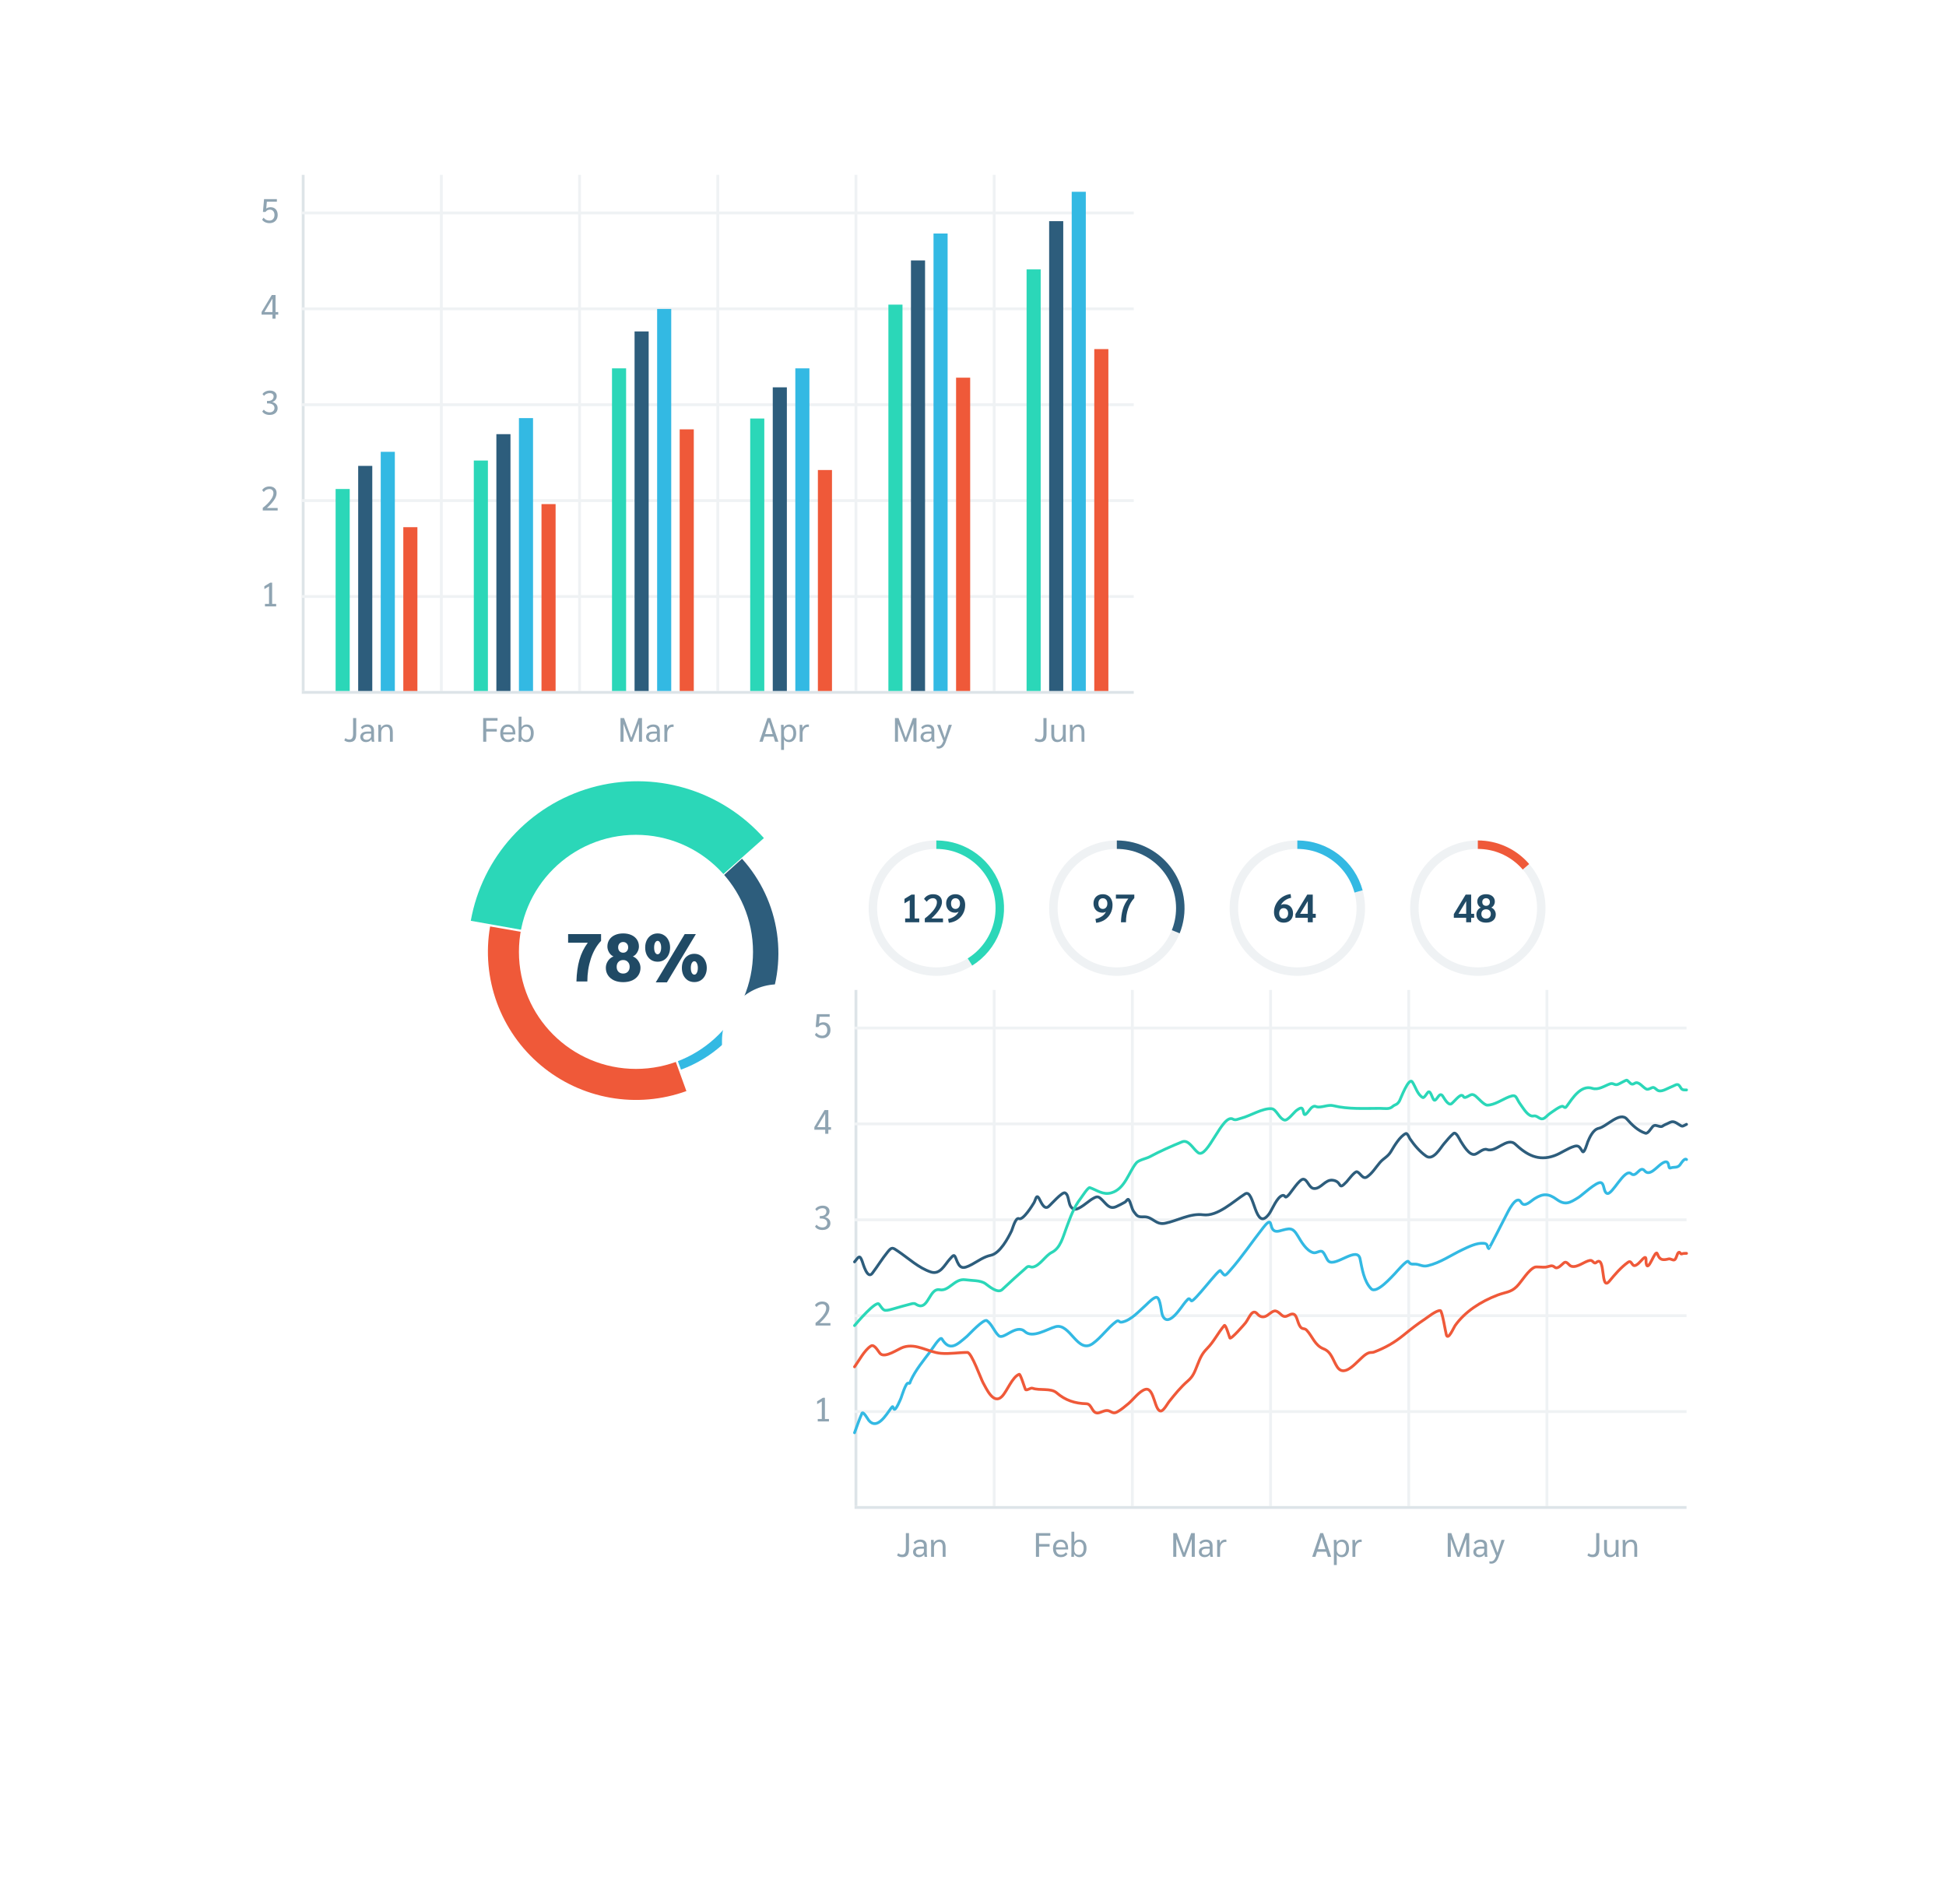 <svg width="690" height="675" viewBox="0 0 690 675" fill="none" xmlns="http://www.w3.org/2000/svg">
<g filter="url(#filter0_d)">
<rect x="60" y="30" width="374" height="266" rx="20" fill="white"/>
</g>
<line x1="107.5" y1="62" x2="107.5" y2="245" stroke="#DDE4E8"/>
<line x1="156.5" y1="62" x2="156.5" y2="245" stroke="#EFF2F4"/>
<line x1="205.5" y1="62" x2="205.5" y2="245" stroke="#EFF2F4"/>
<line x1="254.5" y1="62" x2="254.5" y2="245" stroke="#EFF2F4"/>
<line x1="303.5" y1="62" x2="303.5" y2="245" stroke="#EFF2F4"/>
<line x1="352.5" y1="62" x2="352.5" y2="245" stroke="#EFF2F4"/>
<path d="M95.546 79.12C94.986 79.12 94.47 79.008 93.998 78.784C93.534 78.56 93.182 78.26 92.942 77.884L93.47 77.176C93.702 77.504 93.994 77.76 94.346 77.944C94.706 78.12 95.094 78.208 95.51 78.208C96.07 78.208 96.51 78.032 96.83 77.68C97.158 77.32 97.322 76.836 97.322 76.228C97.322 75.644 97.174 75.184 96.878 74.848C96.582 74.504 96.182 74.332 95.678 74.332C95.366 74.332 95.07 74.408 94.79 74.56C94.518 74.704 94.306 74.9 94.154 75.148H93.23L93.626 70.6H98.174V71.512H94.622L94.406 73.96C94.566 73.808 94.786 73.688 95.066 73.6C95.354 73.512 95.65 73.468 95.954 73.468C96.714 73.468 97.322 73.716 97.778 74.212C98.234 74.708 98.462 75.372 98.462 76.204C98.462 76.788 98.342 77.3 98.102 77.74C97.862 78.18 97.522 78.52 97.082 78.76C96.642 79 96.13 79.12 95.546 79.12ZM96.602 111.56H92.75V110.624L96.362 104.6H97.706V110.648H98.654V111.56H97.706V113H96.602V111.56ZM96.602 110.648V105.884L93.758 110.648H96.602ZM95.618 147.12C95.026 147.12 94.494 147.012 94.022 146.796C93.558 146.572 93.214 146.268 92.99 145.884L93.542 145.236C93.75 145.532 94.038 145.768 94.406 145.944C94.782 146.12 95.174 146.208 95.582 146.208C96.11 146.208 96.53 146.064 96.842 145.776C97.162 145.488 97.322 145.116 97.322 144.66C97.322 144.156 97.122 143.76 96.722 143.472C96.33 143.184 95.79 143.04 95.102 143.04H94.67V142.164H95.09C95.674 142.164 96.142 142.02 96.494 141.732C96.846 141.436 97.022 141.056 97.022 140.592C97.022 140.208 96.898 139.912 96.65 139.704C96.402 139.496 96.054 139.392 95.606 139.392C95.198 139.392 94.818 139.48 94.466 139.656C94.114 139.824 93.83 140.06 93.614 140.364L93.074 139.716C93.33 139.332 93.69 139.032 94.154 138.816C94.626 138.592 95.142 138.48 95.702 138.48C96.43 138.48 97.014 138.664 97.454 139.032C97.902 139.392 98.126 139.872 98.126 140.472C98.126 140.944 97.982 141.368 97.694 141.744C97.414 142.112 97.022 142.384 96.518 142.56C97.134 142.696 97.606 142.952 97.934 143.328C98.27 143.696 98.438 144.156 98.438 144.708C98.438 145.18 98.322 145.6 98.09 145.968C97.858 146.328 97.526 146.612 97.094 146.82C96.67 147.02 96.178 147.12 95.618 147.12ZM93.17 180.052C93.746 179.636 94.318 179.14 94.886 178.564C95.462 177.98 95.95 177.36 96.35 176.704C96.75 176.048 96.95 175.428 96.95 174.844C96.95 174.396 96.822 174.044 96.566 173.788C96.31 173.524 95.962 173.392 95.522 173.392C95.122 173.392 94.742 173.488 94.382 173.68C94.03 173.872 93.75 174.128 93.542 174.448L92.954 173.788C93.202 173.38 93.554 173.06 94.01 172.828C94.474 172.596 94.982 172.48 95.534 172.48C96.318 172.48 96.938 172.692 97.394 173.116C97.85 173.532 98.078 174.096 98.078 174.808C98.078 175.656 97.742 176.54 97.07 177.46C96.406 178.38 95.59 179.268 94.622 180.124H98.45V181H93.17V180.052ZM93.95 214.124H95.39V207.896L93.734 208.868V207.86L95.786 206.6H96.494V214.124H97.922V215H93.95V214.124Z" fill="#8FA4B2"/>
<path d="M123.89 263.12C123.546 263.12 123.206 263.064 122.87 262.952C122.542 262.832 122.274 262.68 122.066 262.496L122.486 261.704C122.646 261.856 122.85 261.98 123.098 262.076C123.354 262.164 123.606 262.208 123.854 262.208C124.326 262.208 124.666 262.048 124.874 261.728C125.09 261.4 125.198 260.868 125.198 260.132V254.6H126.302V260.324C126.302 261.292 126.11 262 125.726 262.448C125.342 262.896 124.73 263.12 123.89 263.12ZM129.764 263.12C129.172 263.12 128.688 262.948 128.312 262.604C127.936 262.26 127.748 261.816 127.748 261.272C127.748 260.672 127.972 260.208 128.42 259.88C128.876 259.552 129.52 259.388 130.352 259.388H131.588V259.076C131.588 258.628 131.468 258.288 131.228 258.056C130.996 257.816 130.656 257.696 130.208 257.696C129.848 257.696 129.516 257.772 129.212 257.924C128.916 258.068 128.668 258.28 128.468 258.56L127.952 257.936C128.224 257.592 128.556 257.332 128.948 257.156C129.34 256.972 129.776 256.88 130.256 256.88C131.008 256.88 131.588 257.064 131.996 257.432C132.404 257.8 132.608 258.328 132.608 259.016V261.836C132.608 262.148 132.656 262.536 132.752 263H131.864C131.792 262.816 131.74 262.536 131.708 262.16H131.684C131.46 262.472 131.184 262.712 130.856 262.88C130.528 263.04 130.164 263.12 129.764 263.12ZM129.92 262.316C130.224 262.316 130.504 262.26 130.76 262.148C131.016 262.028 131.216 261.868 131.36 261.668C131.512 261.468 131.588 261.248 131.588 261.008V260.12H130.316C129.812 260.12 129.424 260.22 129.152 260.42C128.88 260.62 128.744 260.904 128.744 261.272C128.744 261.592 128.848 261.848 129.056 262.04C129.272 262.224 129.56 262.316 129.92 262.316ZM134.152 258.512C134.152 257.752 134.136 257.248 134.104 257H135.052C135.084 257.264 135.1 257.62 135.1 258.068H135.136C135.312 257.7 135.58 257.412 135.94 257.204C136.308 256.988 136.716 256.88 137.164 256.88C137.868 256.88 138.396 257.108 138.748 257.564C139.1 258.02 139.276 258.7 139.276 259.604V263H138.256V259.592C138.256 258.952 138.148 258.476 137.932 258.164C137.716 257.852 137.388 257.696 136.948 257.696C136.612 257.696 136.308 257.784 136.036 257.96C135.764 258.128 135.552 258.368 135.4 258.68C135.248 258.984 135.172 259.328 135.172 259.712V263H134.152V258.512Z" fill="#8FA4B2"/>
<path d="M171.316 254.6H176.416V255.512H172.42V258.464H176.152V259.376H172.42V263H171.316V254.6ZM182.725 260.396H178.405C178.461 261.004 178.641 261.468 178.945 261.788C179.249 262.1 179.669 262.256 180.205 262.256C180.925 262.256 181.497 261.972 181.921 261.404L182.497 261.956C182.265 262.324 181.941 262.612 181.525 262.82C181.117 263.02 180.665 263.12 180.169 263.12C179.281 263.12 178.593 262.848 178.105 262.304C177.617 261.76 177.373 260.996 177.373 260.012C177.373 259.036 177.617 258.272 178.105 257.72C178.601 257.16 179.281 256.88 180.145 256.88C180.953 256.88 181.585 257.156 182.041 257.708C182.497 258.252 182.725 259.016 182.725 260V260.396ZM181.789 259.556C181.789 258.98 181.637 258.528 181.333 258.2C181.037 257.872 180.625 257.708 180.097 257.708C179.601 257.708 179.205 257.876 178.909 258.212C178.621 258.548 178.453 259.024 178.405 259.64H181.789V259.556ZM186.728 263.12C186.352 263.12 185.988 263.024 185.636 262.832C185.284 262.632 185.02 262.372 184.844 262.052H184.82C184.828 262.308 184.82 262.624 184.796 263H183.86C183.884 262.736 183.896 262.232 183.896 261.488V254.096H184.916V257.804H184.94C185.34 257.188 185.944 256.88 186.752 256.88C187.52 256.88 188.128 257.152 188.576 257.696C189.024 258.232 189.248 258.964 189.248 259.892C189.248 260.892 189.02 261.68 188.564 262.256C188.116 262.832 187.504 263.12 186.728 263.12ZM186.584 262.304C187.096 262.304 187.496 262.092 187.784 261.668C188.08 261.244 188.228 260.66 188.228 259.916C188.228 259.204 188.08 258.652 187.784 258.26C187.496 257.86 187.096 257.66 186.584 257.66C186.088 257.66 185.684 257.832 185.372 258.176C185.068 258.512 184.916 258.956 184.916 259.508V260.6C184.916 261.12 185.064 261.536 185.36 261.848C185.664 262.152 186.072 262.304 186.584 262.304Z" fill="#8FA4B2"/>
<path d="M227.637 254.6V263H226.557V256.64L224.205 263H223.437L221.085 256.64V263H220.005V254.6H221.277L223.821 261.608L226.365 254.6H227.637ZM231.103 263.12C230.511 263.12 230.027 262.948 229.651 262.604C229.275 262.26 229.087 261.816 229.087 261.272C229.087 260.672 229.311 260.208 229.759 259.88C230.215 259.552 230.859 259.388 231.691 259.388H232.927V259.076C232.927 258.628 232.807 258.288 232.567 258.056C232.335 257.816 231.995 257.696 231.547 257.696C231.187 257.696 230.855 257.772 230.551 257.924C230.255 258.068 230.007 258.28 229.807 258.56L229.291 257.936C229.563 257.592 229.895 257.332 230.287 257.156C230.679 256.972 231.115 256.88 231.595 256.88C232.347 256.88 232.927 257.064 233.335 257.432C233.743 257.8 233.947 258.328 233.947 259.016V261.836C233.947 262.148 233.995 262.536 234.091 263H233.203C233.131 262.816 233.079 262.536 233.047 262.16H233.023C232.799 262.472 232.523 262.712 232.195 262.88C231.867 263.04 231.503 263.12 231.103 263.12ZM231.259 262.316C231.563 262.316 231.843 262.26 232.099 262.148C232.355 262.028 232.555 261.868 232.699 261.668C232.851 261.468 232.927 261.248 232.927 261.008V260.12H231.655C231.151 260.12 230.763 260.22 230.491 260.42C230.219 260.62 230.083 260.904 230.083 261.272C230.083 261.592 230.187 261.848 230.395 262.04C230.611 262.224 230.899 262.316 231.259 262.316ZM235.575 258.464C235.575 257.784 235.563 257.296 235.539 257H236.487C236.519 257.32 236.535 257.672 236.535 258.056V258.176H236.571C236.723 257.76 236.967 257.44 237.303 257.216C237.639 256.992 238.035 256.88 238.491 256.88C238.619 256.88 238.735 256.892 238.839 256.916V257.756C238.735 257.732 238.595 257.72 238.419 257.72C238.083 257.72 237.775 257.824 237.495 258.032C237.215 258.232 236.995 258.508 236.835 258.86C236.675 259.212 236.595 259.596 236.595 260.012V263H235.575V258.464Z" fill="#8FA4B2"/>
<path d="M274.267 261.188H271.003L270.439 263H269.263L272.119 254.6H273.151L276.007 263H274.831L274.267 261.188ZM273.979 260.288L272.635 255.98L271.291 260.288H273.979ZM276.963 258.512C276.963 258 276.947 257.496 276.915 257H277.851C277.875 257.296 277.887 257.612 277.887 257.948H277.911C278.079 257.628 278.339 257.372 278.691 257.18C279.043 256.98 279.423 256.88 279.831 256.88C280.607 256.88 281.215 257.156 281.655 257.708C282.095 258.26 282.315 259.024 282.315 260C282.315 260.632 282.211 261.184 282.003 261.656C281.795 262.12 281.499 262.48 281.115 262.736C280.739 262.992 280.299 263.12 279.795 263.12C279.379 263.12 279.015 263.04 278.703 262.88C278.391 262.72 278.163 262.496 278.019 262.208H277.983V265.904H276.963V258.512ZM279.639 262.34C280.151 262.34 280.555 262.128 280.851 261.704C281.147 261.272 281.295 260.692 281.295 259.964C281.295 259.236 281.151 258.676 280.863 258.284C280.575 257.892 280.171 257.696 279.651 257.696C279.163 257.696 278.763 257.856 278.451 258.176C278.139 258.496 277.983 258.904 277.983 259.4V260.492C277.983 261.044 278.135 261.492 278.439 261.836C278.743 262.172 279.143 262.34 279.639 262.34ZM283.55 258.464C283.55 257.784 283.538 257.296 283.514 257H284.462C284.494 257.32 284.51 257.672 284.51 258.056V258.176H284.546C284.698 257.76 284.942 257.44 285.278 257.216C285.614 256.992 286.01 256.88 286.466 256.88C286.594 256.88 286.71 256.892 286.814 256.916V257.756C286.71 257.732 286.57 257.72 286.394 257.72C286.058 257.72 285.75 257.824 285.47 258.032C285.19 258.232 284.97 258.508 284.81 258.86C284.65 259.212 284.57 259.596 284.57 260.012V263H283.55V258.464Z" fill="#8FA4B2"/>
<path d="M324.963 254.6V263H323.883V256.64L321.531 263H320.763L318.411 256.64V263H317.331V254.6H318.603L321.147 261.608L323.691 254.6H324.963ZM328.43 263.12C327.838 263.12 327.354 262.948 326.978 262.604C326.602 262.26 326.414 261.816 326.414 261.272C326.414 260.672 326.638 260.208 327.086 259.88C327.542 259.552 328.186 259.388 329.018 259.388H330.254V259.076C330.254 258.628 330.134 258.288 329.894 258.056C329.662 257.816 329.322 257.696 328.874 257.696C328.514 257.696 328.182 257.772 327.878 257.924C327.582 258.068 327.334 258.28 327.134 258.56L326.618 257.936C326.89 257.592 327.222 257.332 327.614 257.156C328.006 256.972 328.442 256.88 328.922 256.88C329.674 256.88 330.254 257.064 330.662 257.432C331.07 257.8 331.274 258.328 331.274 259.016V261.836C331.274 262.148 331.322 262.536 331.418 263H330.53C330.458 262.816 330.406 262.536 330.374 262.16H330.35C330.126 262.472 329.85 262.712 329.522 262.88C329.194 263.04 328.83 263.12 328.43 263.12ZM328.586 262.316C328.89 262.316 329.17 262.26 329.426 262.148C329.682 262.028 329.882 261.868 330.026 261.668C330.178 261.468 330.254 261.248 330.254 261.008V260.12H328.982C328.478 260.12 328.09 260.22 327.818 260.42C327.546 260.62 327.41 260.904 327.41 261.272C327.41 261.592 327.514 261.848 327.722 262.04C327.938 262.224 328.226 262.316 328.586 262.316ZM337.51 257L335.338 263.108C334.786 264.652 333.934 265.424 332.782 265.424C332.574 265.424 332.35 265.396 332.11 265.34V264.56C332.254 264.608 332.43 264.632 332.638 264.632C333.046 264.632 333.394 264.484 333.682 264.188C333.97 263.892 334.246 263.392 334.51 262.688L332.278 257H333.37L334.978 261.596L336.406 257H337.51Z" fill="#8FA4B2"/>
<path d="M368.662 263.12C368.318 263.12 367.978 263.064 367.642 262.952C367.314 262.832 367.046 262.68 366.838 262.496L367.258 261.704C367.418 261.856 367.622 261.98 367.87 262.076C368.126 262.164 368.378 262.208 368.626 262.208C369.098 262.208 369.438 262.048 369.646 261.728C369.862 261.4 369.97 260.868 369.97 260.132V254.6H371.074V260.324C371.074 261.292 370.882 262 370.498 262.448C370.114 262.896 369.502 263.12 368.662 263.12ZM374.871 263.12C374.183 263.12 373.659 262.896 373.299 262.448C372.947 262 372.771 261.34 372.771 260.468V257H373.791V260.48C373.791 261.696 374.223 262.304 375.087 262.304C375.423 262.304 375.727 262.22 375.999 262.052C376.271 261.876 376.483 261.636 376.635 261.332C376.787 261.02 376.863 260.672 376.863 260.288V257H377.883V261.728C377.883 262.128 377.919 262.552 377.991 263H377.055C376.983 262.648 376.943 262.292 376.935 261.932H376.899C376.723 262.3 376.451 262.592 376.083 262.808C375.723 263.016 375.319 263.12 374.871 263.12ZM379.38 258.512C379.38 257.752 379.364 257.248 379.332 257H380.28C380.312 257.264 380.328 257.62 380.328 258.068H380.364C380.54 257.7 380.808 257.412 381.168 257.204C381.536 256.988 381.944 256.88 382.392 256.88C383.096 256.88 383.624 257.108 383.976 257.564C384.328 258.02 384.504 258.7 384.504 259.604V263H383.484V259.592C383.484 258.952 383.376 258.476 383.16 258.164C382.944 257.852 382.616 257.696 382.176 257.696C381.84 257.696 381.536 257.784 381.264 257.96C380.992 258.128 380.78 258.368 380.628 258.68C380.476 258.984 380.4 259.328 380.4 259.712V263H379.38V258.512Z" fill="#8FA4B2"/>
<line x1="107" y1="245.5" x2="402" y2="245.5" stroke="#DDE4E8"/>
<line x1="107" y1="211.5" x2="402" y2="211.5" stroke="#EFF2F4"/>
<line x1="107" y1="177.5" x2="402" y2="177.5" stroke="#EFF2F4"/>
<line x1="107" y1="143.5" x2="402" y2="143.5" stroke="#EFF2F4"/>
<line x1="107" y1="109.5" x2="402" y2="109.5" stroke="#EFF2F4"/>
<line x1="107" y1="75.5" x2="402" y2="75.5" stroke="#EFF2F4"/>
<rect x="119" y="173.383" width="5" height="71.617" fill="#2BD7B8"/>
<rect x="127" y="165.188" width="5" height="79.812" fill="#2D5D7C"/>
<rect x="135" y="160.199" width="5" height="84.801" fill="#33B9E3"/>
<rect x="143" y="186.922" width="5" height="58.078" fill="#EF5939"/>
<rect x="168" y="163.289" width="5" height="81.711" fill="#2BD7B8"/>
<rect x="176" y="153.939" width="5" height="91.061" fill="#2D5D7C"/>
<rect x="184" y="148.248" width="5" height="96.752" fill="#33B9E3"/>
<rect x="192" y="178.737" width="5" height="66.263" fill="#EF5939"/>
<rect x="217" y="130.604" width="5" height="114.396" fill="#2BD7B8"/>
<rect x="225" y="117.515" width="5" height="127.486" fill="#2D5D7C"/>
<rect x="233" y="109.547" width="5" height="135.453" fill="#33B9E3"/>
<rect x="241" y="152.231" width="5" height="92.769" fill="#EF5939"/>
<rect x="266" y="148.389" width="5" height="96.611" fill="#2BD7B8"/>
<rect x="274" y="137.334" width="5" height="107.666" fill="#2D5D7C"/>
<rect x="282" y="130.604" width="5" height="114.396" fill="#33B9E3"/>
<rect x="290" y="166.654" width="5" height="78.347" fill="#EF5939"/>
<rect x="315" y="108.014" width="5" height="136.986" fill="#2BD7B8"/>
<rect x="323" y="92.339" width="5" height="152.661" fill="#2D5D7C"/>
<rect x="331" y="82.797" width="5" height="162.203" fill="#33B9E3"/>
<rect x="339" y="133.912" width="5" height="111.088" fill="#EF5939"/>
<rect x="364" y="95.517" width="5" height="149.483" fill="#2BD7B8"/>
<rect x="372" y="78.412" width="5" height="166.588" fill="#2D5D7C"/>
<rect x="380" y="68" width="5" height="177" fill="#33B9E3"/>
<rect x="388" y="123.777" width="5" height="121.223" fill="#EF5939"/>
<g filter="url(#filter1_d)">
<rect x="135" y="245" width="445" height="177" rx="20" fill="white"/>
</g>
<path d="M166.929 326.481C168.905 315.386 173.965 305.072 181.531 296.72C189.096 288.368 198.86 282.315 209.706 279.255C220.552 276.195 232.04 276.25 242.855 279.416C253.67 282.582 263.376 288.729 270.859 297.155L226 337L166.929 326.481Z" fill="#2BD7B8"/>
<path d="M263.099 304.478C269.755 311.845 274.067 321.026 275.486 330.852C276.906 340.678 275.368 350.704 271.068 359.653L226 338L263.099 304.478Z" fill="#2D5D7C"/>
<path d="M266.814 355.954C264.325 361.313 260.804 366.13 256.454 370.13C252.103 374.129 247.007 377.232 241.457 379.262L226 337L266.814 355.954Z" fill="#33B9E3"/>
<path d="M243.376 386.863C234.726 389.995 225.405 390.8 216.347 389.196C207.289 387.592 198.811 383.636 191.762 377.725C184.714 371.813 179.343 364.153 176.187 355.512C173.03 346.871 172.2 337.553 173.779 328.49L225.5 337.5L243.376 386.863Z" fill="#EF5939"/>
<circle cx="225.5" cy="337.5" r="41.5" fill="white"/>
<path d="M204.39 348C204.47 345.088 204.822 342.528 205.446 340.32C206.07 338.112 207.062 336.088 208.422 334.248H201.438V331.2H213.126V333.6C211.558 335.248 210.35 337.352 209.502 339.912C208.67 342.456 208.254 345.152 208.254 348H204.39ZM220.957 348.24C219.741 348.24 218.669 348.032 217.741 347.616C216.813 347.184 216.093 346.584 215.581 345.816C215.069 345.048 214.813 344.16 214.813 343.152C214.813 342.288 215.061 341.48 215.557 340.728C216.069 339.96 216.725 339.424 217.525 339.12C216.901 338.864 216.381 338.392 215.965 337.704C215.565 337.016 215.365 336.312 215.365 335.592C215.365 334.68 215.597 333.872 216.061 333.168C216.525 332.464 217.181 331.92 218.029 331.536C218.877 331.152 219.853 330.96 220.957 330.96C222.061 330.96 223.037 331.152 223.885 331.536C224.733 331.92 225.389 332.464 225.853 333.168C226.317 333.872 226.549 334.68 226.549 335.592C226.549 336.312 226.341 337.016 225.925 337.704C225.525 338.392 225.013 338.864 224.389 339.12C225.189 339.424 225.837 339.96 226.333 340.728C226.845 341.48 227.101 342.288 227.101 343.152C227.101 344.16 226.845 345.048 226.333 345.816C225.821 346.584 225.101 347.184 224.173 347.616C223.245 348.032 222.173 348.24 220.957 348.24ZM220.957 337.8C221.485 337.8 221.909 337.624 222.229 337.272C222.565 336.92 222.733 336.464 222.733 335.904C222.733 335.344 222.565 334.888 222.229 334.536C221.909 334.184 221.485 334.008 220.957 334.008C220.429 334.008 219.997 334.184 219.661 334.536C219.341 334.888 219.181 335.344 219.181 335.904C219.181 336.464 219.341 336.92 219.661 337.272C219.997 337.624 220.429 337.8 220.957 337.8ZM220.957 345.192C221.645 345.192 222.197 344.976 222.613 344.544C223.045 344.096 223.261 343.512 223.261 342.792C223.261 342.072 223.045 341.496 222.613 341.064C222.197 340.616 221.645 340.392 220.957 340.392C220.269 340.392 219.709 340.616 219.277 341.064C218.861 341.496 218.653 342.072 218.653 342.792C218.653 343.512 218.861 344.096 219.277 344.544C219.709 344.976 220.269 345.192 220.957 345.192ZM233.181 340.992C232.317 340.992 231.549 340.784 230.877 340.368C230.221 339.936 229.701 339.344 229.317 338.592C228.949 337.824 228.765 336.952 228.765 335.976C228.765 335 228.949 334.136 229.317 333.384C229.701 332.616 230.221 332.024 230.877 331.608C231.549 331.176 232.317 330.96 233.181 330.96C234.045 330.96 234.805 331.176 235.461 331.608C236.133 332.024 236.653 332.616 237.021 333.384C237.405 334.136 237.597 335 237.597 335.976C237.597 336.952 237.405 337.824 237.021 338.592C236.653 339.344 236.133 339.936 235.461 340.368C234.805 340.784 234.045 340.992 233.181 340.992ZM242.781 331.2H246.741L236.469 348.312H232.509L242.781 331.2ZM233.181 338.352C233.549 338.352 233.845 338.136 234.069 337.704C234.309 337.256 234.429 336.68 234.429 335.976C234.429 335.272 234.309 334.704 234.069 334.272C233.845 333.824 233.549 333.6 233.181 333.6C232.813 333.6 232.509 333.824 232.269 334.272C232.045 334.704 231.933 335.272 231.933 335.976C231.933 336.68 232.045 337.256 232.269 337.704C232.509 338.136 232.813 338.352 233.181 338.352ZM246.189 348.216C245.325 348.216 244.557 348.008 243.885 347.592C243.229 347.16 242.709 346.568 242.325 345.816C241.957 345.048 241.773 344.176 241.773 343.2C241.773 342.224 241.957 341.36 242.325 340.608C242.709 339.84 243.229 339.248 243.885 338.832C244.557 338.4 245.325 338.184 246.189 338.184C247.053 338.184 247.813 338.4 248.469 338.832C249.141 339.248 249.661 339.84 250.029 340.608C250.413 341.36 250.605 342.224 250.605 343.2C250.605 344.176 250.413 345.048 250.029 345.816C249.661 346.568 249.141 347.16 248.469 347.592C247.813 348.008 247.053 348.216 246.189 348.216ZM246.189 345.576C246.557 345.576 246.853 345.36 247.077 344.928C247.317 344.48 247.437 343.904 247.437 343.2C247.437 342.496 247.317 341.928 247.077 341.496C246.853 341.048 246.557 340.824 246.189 340.824C245.821 340.824 245.517 341.048 245.277 341.496C245.053 341.928 244.941 342.496 244.941 343.2C244.941 343.904 245.053 344.48 245.277 344.928C245.517 345.36 245.821 345.576 246.189 345.576Z" fill="#204A65"/>
<circle cx="332" cy="322" r="24" fill="#EFF2F4"/>
<path d="M332 298C337.211 298 342.281 299.696 346.443 302.832C350.605 305.969 353.633 310.374 355.07 315.384C356.507 320.393 356.274 325.734 354.407 330.599C352.539 335.465 349.139 339.59 344.72 342.352L332 322L332 298Z" fill="#2BD7B8"/>
<circle cx="332" cy="322" r="21" fill="white"/>
<path d="M320.943 325.656H322.567V319.202L320.705 320.294V318.712L323.183 317.2H324.331V325.656H325.941V327H320.943V325.656ZM327.909 325.656C328.544 325.199 329.188 324.653 329.841 324.018C330.504 323.383 331.064 322.702 331.521 321.974C331.978 321.246 332.207 320.555 332.207 319.902C332.207 319.463 332.081 319.118 331.829 318.866C331.577 318.605 331.236 318.474 330.807 318.474C330.368 318.474 329.948 318.591 329.547 318.824C329.155 319.048 328.838 319.351 328.595 319.734L327.643 318.726C327.96 318.203 328.399 317.797 328.959 317.508C329.519 317.209 330.14 317.06 330.821 317.06C331.81 317.06 332.585 317.307 333.145 317.802C333.714 318.297 333.999 318.978 333.999 319.846C333.999 321.423 332.753 323.36 330.261 325.656H334.363V327H327.909V325.656ZM336.163 325.852C337.003 325.675 337.764 325.357 338.445 324.9C339.136 324.433 339.616 323.883 339.887 323.248C339.738 323.351 339.556 323.439 339.341 323.514C339.126 323.579 338.907 323.612 338.683 323.612C338.039 323.612 337.474 323.472 336.989 323.192C336.504 322.912 336.13 322.525 335.869 322.03C335.608 321.526 335.477 320.957 335.477 320.322C335.477 319.687 335.612 319.123 335.883 318.628C336.154 318.133 336.536 317.751 337.031 317.48C337.535 317.2 338.118 317.06 338.781 317.06C339.472 317.06 340.074 317.219 340.587 317.536C341.11 317.844 341.511 318.287 341.791 318.866C342.08 319.445 342.225 320.112 342.225 320.868C342.225 321.988 341.978 323.005 341.483 323.92C340.998 324.825 340.316 325.567 339.439 326.146C338.562 326.715 337.558 327.065 336.429 327.196L336.163 325.852ZM338.781 322.282C339.266 322.282 339.654 322.105 339.943 321.75C340.242 321.395 340.391 320.924 340.391 320.336C340.391 319.776 340.242 319.328 339.943 318.992C339.654 318.656 339.266 318.488 338.781 318.488C338.305 318.488 337.922 318.656 337.633 318.992C337.353 319.328 337.213 319.776 337.213 320.336C337.213 320.924 337.353 321.395 337.633 321.75C337.922 322.105 338.305 322.282 338.781 322.282Z" fill="#204A65"/>
<path d="M328.488 354.2V364H327.228V356.58L324.484 364H323.588L320.844 356.58V364H319.584V354.2H321.068L324.036 362.376L327.004 354.2H328.488ZM336.368 360.962H331.328C331.393 361.671 331.603 362.213 331.958 362.586C332.313 362.95 332.803 363.132 333.428 363.132C334.268 363.132 334.935 362.801 335.43 362.138L336.102 362.782C335.831 363.211 335.453 363.547 334.968 363.79C334.492 364.023 333.965 364.14 333.386 364.14C332.35 364.14 331.547 363.823 330.978 363.188C330.409 362.553 330.124 361.662 330.124 360.514C330.124 359.375 330.409 358.484 330.978 357.84C331.557 357.187 332.35 356.86 333.358 356.86C334.301 356.86 335.038 357.182 335.57 357.826C336.102 358.461 336.368 359.352 336.368 360.5V360.962ZM335.276 359.982C335.276 359.31 335.099 358.783 334.744 358.4C334.399 358.017 333.918 357.826 333.302 357.826C332.723 357.826 332.261 358.022 331.916 358.414C331.58 358.806 331.384 359.361 331.328 360.08H335.276V359.982ZM337.706 358.764C337.706 357.877 337.688 357.289 337.65 357H338.756C338.794 357.308 338.812 357.723 338.812 358.246H338.854C339.06 357.817 339.372 357.481 339.792 357.238C340.222 356.986 340.698 356.86 341.22 356.86C342.042 356.86 342.658 357.126 343.068 357.658C343.479 358.19 343.684 358.983 343.684 360.038V364H342.494V360.024C342.494 359.277 342.368 358.722 342.116 358.358C341.864 357.994 341.482 357.812 340.968 357.812C340.576 357.812 340.222 357.915 339.904 358.12C339.587 358.316 339.34 358.596 339.162 358.96C338.985 359.315 338.896 359.716 338.896 360.164V364H337.706V358.764Z" fill="#8FA4B2"/>
<circle cx="396" cy="322" r="24" fill="#EFF2F4"/>
<path d="M396 298C399.923 298 403.786 298.962 407.251 300.801C410.716 302.64 413.678 305.3 415.877 308.549C418.075 311.798 419.444 315.537 419.863 319.437C420.282 323.338 419.738 327.281 418.28 330.923L396 322L396 298Z" fill="#2D5D7C"/>
<circle cx="396" cy="322" r="21" fill="white"/>
<path d="M388.412 325.852C389.252 325.675 390.013 325.357 390.694 324.9C391.385 324.433 391.865 323.883 392.136 323.248C391.987 323.351 391.805 323.439 391.59 323.514C391.375 323.579 391.156 323.612 390.932 323.612C390.288 323.612 389.723 323.472 389.238 323.192C388.753 322.912 388.379 322.525 388.118 322.03C387.857 321.526 387.726 320.957 387.726 320.322C387.726 319.687 387.861 319.123 388.132 318.628C388.403 318.133 388.785 317.751 389.28 317.48C389.784 317.2 390.367 317.06 391.03 317.06C391.721 317.06 392.323 317.219 392.836 317.536C393.359 317.844 393.76 318.287 394.04 318.866C394.329 319.445 394.474 320.112 394.474 320.868C394.474 321.988 394.227 323.005 393.732 323.92C393.247 324.825 392.565 325.567 391.688 326.146C390.811 326.715 389.807 327.065 388.678 327.196L388.412 325.852ZM391.03 322.282C391.515 322.282 391.903 322.105 392.192 321.75C392.491 321.395 392.64 320.924 392.64 320.336C392.64 319.776 392.491 319.328 392.192 318.992C391.903 318.656 391.515 318.488 391.03 318.488C390.554 318.488 390.171 318.656 389.882 318.992C389.602 319.328 389.462 319.776 389.462 320.336C389.462 320.924 389.602 321.395 389.882 321.75C390.171 322.105 390.554 322.282 391.03 322.282ZM397.464 327C397.511 325.292 397.725 323.771 398.108 322.436C398.491 321.092 399.149 319.818 400.082 318.614H395.672V317.2H402.196V318.418C401.235 319.435 400.502 320.686 399.998 322.17C399.494 323.654 399.242 325.264 399.242 327H397.464Z" fill="#204A65"/>
<path d="M383.328 354.2L381.298 364H380.024L377.91 355.964L375.782 364H374.508L372.464 354.2H373.85L375.222 362.026L377.252 354.2H378.554L380.57 361.998L381.942 354.2H383.328ZM387.339 364.14C386.649 364.14 386.047 363.995 385.533 363.706C385.029 363.407 384.637 362.983 384.357 362.432C384.087 361.881 383.951 361.237 383.951 360.5C383.951 359.763 384.087 359.119 384.357 358.568C384.637 358.017 385.029 357.597 385.533 357.308C386.047 357.009 386.649 356.86 387.339 356.86C388.385 356.86 389.211 357.187 389.817 357.84C390.433 358.493 390.741 359.38 390.741 360.5C390.741 361.62 390.433 362.507 389.817 363.16C389.211 363.813 388.385 364.14 387.339 364.14ZM387.339 363.23C388.03 363.23 388.571 362.987 388.963 362.502C389.355 362.017 389.551 361.349 389.551 360.5C389.551 359.651 389.355 358.983 388.963 358.498C388.571 358.013 388.03 357.77 387.339 357.77C386.658 357.77 386.121 358.013 385.729 358.498C385.337 358.983 385.141 359.651 385.141 360.5C385.141 361.349 385.337 362.017 385.729 362.502C386.121 362.987 386.658 363.23 387.339 363.23ZM392.094 358.764C392.094 358.055 392.071 357.467 392.024 357H393.088C393.126 357.373 393.144 357.789 393.144 358.246H393.186C393.373 357.817 393.667 357.481 394.068 357.238C394.47 356.986 394.918 356.86 395.412 356.86C395.907 356.86 396.332 356.986 396.686 357.238C397.041 357.49 397.279 357.84 397.4 358.288C397.596 357.849 397.895 357.504 398.296 357.252C398.698 356.991 399.15 356.86 399.654 356.86C400.42 356.86 401.017 357.107 401.446 357.602C401.885 358.097 402.104 358.787 402.104 359.674V364H400.928V359.772C400.928 359.137 400.793 358.652 400.522 358.316C400.261 357.98 399.878 357.812 399.374 357.812C398.88 357.812 398.474 357.999 398.156 358.372C397.839 358.736 397.68 359.207 397.68 359.786V364H396.504V359.828C396.504 359.147 396.383 358.643 396.14 358.316C395.898 357.98 395.529 357.812 395.034 357.812C394.726 357.812 394.437 357.905 394.166 358.092C393.896 358.279 393.676 358.526 393.508 358.834C393.35 359.142 393.27 359.473 393.27 359.828V364H392.094V358.764ZM409.732 360.962H404.692C404.758 361.671 404.968 362.213 405.322 362.586C405.677 362.95 406.167 363.132 406.792 363.132C407.632 363.132 408.3 362.801 408.794 362.138L409.466 362.782C409.196 363.211 408.818 363.547 408.332 363.79C407.856 364.023 407.329 364.14 406.75 364.14C405.714 364.14 404.912 363.823 404.342 363.188C403.773 362.553 403.488 361.662 403.488 360.514C403.488 359.375 403.773 358.484 404.342 357.84C404.921 357.187 405.714 356.86 406.722 356.86C407.665 356.86 408.402 357.182 408.934 357.826C409.466 358.461 409.732 359.352 409.732 360.5V360.962ZM408.64 359.982C408.64 359.31 408.463 358.783 408.108 358.4C407.763 358.017 407.282 357.826 406.666 357.826C406.088 357.826 405.626 358.022 405.28 358.414C404.944 358.806 404.748 359.361 404.692 360.08H408.64V359.982ZM411.07 358.764C411.07 357.877 411.052 357.289 411.014 357H412.12C412.158 357.308 412.176 357.723 412.176 358.246H412.218C412.424 357.817 412.736 357.481 413.156 357.238C413.586 356.986 414.062 356.86 414.584 356.86C415.406 356.86 416.022 357.126 416.432 357.658C416.843 358.19 417.048 358.983 417.048 360.038V364H415.858V360.024C415.858 359.277 415.732 358.722 415.48 358.358C415.228 357.994 414.846 357.812 414.332 357.812C413.94 357.812 413.586 357.915 413.268 358.12C412.951 358.316 412.704 358.596 412.526 358.96C412.349 359.315 412.26 359.716 412.26 360.164V364H411.07V358.764Z" fill="#8FA4B2"/>
<circle cx="460" cy="322" r="24" fill="#EFF2F4"/>
<path d="M460 298C465.262 298 470.379 299.73 474.562 302.923C478.745 306.116 481.763 310.595 483.151 315.671L460 322L460 298Z" fill="#33B9E3"/>
<circle cx="460" cy="322" r="21" fill="white"/>
<path d="M455.17 327.14C454.479 327.14 453.873 326.986 453.35 326.678C452.837 326.361 452.435 325.917 452.146 325.348C451.866 324.779 451.726 324.121 451.726 323.374C451.726 322.329 451.987 321.339 452.51 320.406C453.033 319.463 453.742 318.689 454.638 318.082C455.543 317.475 456.537 317.116 457.62 317.004L457.788 318.348C456.995 318.497 456.271 318.801 455.618 319.258C454.974 319.706 454.489 320.266 454.162 320.938C454.274 320.845 454.428 320.765 454.624 320.7C454.829 320.625 455.044 320.588 455.268 320.588C456.267 320.588 457.051 320.887 457.62 321.484C458.189 322.081 458.474 322.875 458.474 323.864C458.474 324.508 458.339 325.077 458.068 325.572C457.797 326.067 457.41 326.454 456.906 326.734C456.411 327.005 455.833 327.14 455.17 327.14ZM455.142 325.712C455.627 325.712 456.015 325.544 456.304 325.208C456.593 324.872 456.738 324.419 456.738 323.85C456.738 323.29 456.593 322.842 456.304 322.506C456.015 322.17 455.627 322.002 455.142 322.002C454.666 322.002 454.283 322.17 453.994 322.506C453.705 322.842 453.56 323.29 453.56 323.85C453.56 324.419 453.705 324.872 453.994 325.208C454.283 325.544 454.666 325.712 455.142 325.712ZM463.704 325.418H459.322V324.116L463.522 317.2H465.468V324.004H466.532V325.418H465.468V327H463.704V325.418ZM463.704 324.004V319.51L460.974 324.004H463.704Z" fill="#204A65"/>
<path d="M446.538 354.2H449.128C450.286 354.2 451.144 354.396 451.704 354.788C452.274 355.171 452.558 355.759 452.558 356.552C452.558 357.103 452.437 357.555 452.194 357.91C451.952 358.265 451.574 358.54 451.06 358.736V358.778C451.714 358.955 452.19 359.24 452.488 359.632C452.796 360.015 452.95 360.537 452.95 361.2C452.95 362.143 452.68 362.847 452.138 363.314C451.597 363.771 450.776 364 449.674 364H446.538V354.2ZM449.45 358.33C450.048 358.33 450.5 358.19 450.808 357.91C451.116 357.621 451.27 357.201 451.27 356.65C451.27 356.155 451.102 355.796 450.766 355.572C450.43 355.348 449.898 355.236 449.17 355.236H447.826V358.33H449.45ZM449.716 362.964C451.023 362.964 451.676 362.367 451.676 361.172C451.676 360.528 451.471 360.057 451.06 359.758C450.659 359.459 450.02 359.31 449.142 359.31H447.826V362.964H449.716ZM457.54 364.14C456.85 364.14 456.248 363.995 455.734 363.706C455.23 363.407 454.838 362.983 454.558 362.432C454.288 361.881 454.152 361.237 454.152 360.5C454.152 359.763 454.288 359.119 454.558 358.568C454.838 358.017 455.23 357.597 455.734 357.308C456.248 357.009 456.85 356.86 457.54 356.86C458.586 356.86 459.412 357.187 460.018 357.84C460.634 358.493 460.942 359.38 460.942 360.5C460.942 361.62 460.634 362.507 460.018 363.16C459.412 363.813 458.586 364.14 457.54 364.14ZM457.54 363.23C458.231 363.23 458.772 362.987 459.164 362.502C459.556 362.017 459.752 361.349 459.752 360.5C459.752 359.651 459.556 358.983 459.164 358.498C458.772 358.013 458.231 357.77 457.54 357.77C456.859 357.77 456.322 358.013 455.93 358.498C455.538 358.983 455.342 359.651 455.342 360.5C455.342 361.349 455.538 362.017 455.93 362.502C456.322 362.987 456.859 363.23 457.54 363.23ZM467.619 357L465.085 364.126C464.441 365.927 463.447 366.828 462.103 366.828C461.86 366.828 461.599 366.795 461.319 366.73V365.82C461.487 365.876 461.692 365.904 461.935 365.904C462.411 365.904 462.817 365.731 463.153 365.386C463.489 365.041 463.811 364.457 464.119 363.636L461.515 357H462.789L464.665 362.362L466.331 357H467.619ZM470.571 364.14C470.049 364.14 469.573 364.033 469.143 363.818C468.723 363.603 468.425 363.319 468.247 362.964L469.017 362.432C469.176 362.684 469.395 362.88 469.675 363.02C469.955 363.16 470.259 363.23 470.585 363.23C470.977 363.23 471.299 363.118 471.551 362.894C471.813 362.661 471.943 362.371 471.943 362.026C471.943 361.746 471.841 361.513 471.635 361.326C471.43 361.139 471.066 360.948 470.543 360.752C469.75 360.463 469.19 360.159 468.863 359.842C468.546 359.525 468.387 359.133 468.387 358.666C468.387 358.125 468.602 357.691 469.031 357.364C469.461 357.028 470.03 356.86 470.739 356.86C471.197 356.86 471.612 356.958 471.985 357.154C472.368 357.35 472.662 357.621 472.867 357.966L472.139 358.498C471.813 358.013 471.346 357.77 470.739 357.77C470.394 357.77 470.109 357.849 469.885 358.008C469.671 358.167 469.563 358.372 469.563 358.624C469.563 358.876 469.675 359.091 469.899 359.268C470.123 359.436 470.539 359.637 471.145 359.87C471.864 360.141 472.373 360.439 472.671 360.766C472.97 361.083 473.119 361.489 473.119 361.984C473.119 362.637 472.886 363.16 472.419 363.552C471.953 363.944 471.337 364.14 470.571 364.14Z" fill="#8FA4B2"/>
<circle cx="524" cy="322" r="24" fill="#EFF2F4"/>
<path d="M524 298C527.455 298 530.869 298.746 534.01 300.187C537.15 301.628 539.942 303.73 542.195 306.349L524 322L524 298Z" fill="#EF5939"/>
<circle cx="524" cy="322" r="21" fill="white"/>
<path d="M519.87 325.418H515.488V324.116L519.688 317.2H521.634V324.004H522.698V325.418H521.634V327H519.87V325.418ZM519.87 324.004V319.51L517.14 324.004H519.87ZM526.92 327.14C525.865 327.14 525.03 326.879 524.414 326.356C523.798 325.833 523.49 325.129 523.49 324.242C523.49 323.701 523.63 323.206 523.91 322.758C524.199 322.31 524.591 321.988 525.086 321.792C524.713 321.633 524.405 321.353 524.162 320.952C523.929 320.541 523.812 320.112 523.812 319.664C523.812 319.151 523.938 318.698 524.19 318.306C524.451 317.905 524.815 317.597 525.282 317.382C525.758 317.167 526.304 317.06 526.92 317.06C527.536 317.06 528.077 317.167 528.544 317.382C529.02 317.597 529.384 317.905 529.636 318.306C529.897 318.698 530.028 319.151 530.028 319.664C530.028 320.112 529.907 320.541 529.664 320.952C529.431 321.353 529.127 321.633 528.754 321.792C529.249 321.988 529.641 322.31 529.93 322.758C530.219 323.206 530.364 323.701 530.364 324.242C530.364 325.129 530.051 325.833 529.426 326.356C528.81 326.879 527.975 327.14 526.92 327.14ZM526.92 321.176C527.331 321.176 527.657 321.055 527.9 320.812C528.152 320.56 528.278 320.229 528.278 319.818C528.278 319.417 528.152 319.095 527.9 318.852C527.657 318.6 527.331 318.474 526.92 318.474C526.519 318.474 526.192 318.6 525.94 318.852C525.697 319.095 525.576 319.417 525.576 319.818C525.576 320.229 525.697 320.56 525.94 320.812C526.192 321.055 526.519 321.176 526.92 321.176ZM526.92 325.712C527.433 325.712 527.839 325.563 528.138 325.264C528.446 324.965 528.6 324.564 528.6 324.06C528.6 323.547 528.451 323.145 528.152 322.856C527.853 322.557 527.443 322.408 526.92 322.408C526.407 322.408 526.001 322.557 525.702 322.856C525.403 323.145 525.254 323.547 525.254 324.06C525.254 324.564 525.403 324.965 525.702 325.264C526.001 325.563 526.407 325.712 526.92 325.712Z" fill="#204A65"/>
<path d="M518.124 358.932V364H517.256L517.046 363.384C516.738 363.627 516.374 363.813 515.954 363.944C515.544 364.075 515.105 364.14 514.638 364.14C513.798 364.14 513.07 363.939 512.454 363.538C511.838 363.127 511.367 362.544 511.04 361.788C510.714 361.032 510.55 360.136 510.55 359.1C510.55 358.083 510.723 357.196 511.068 356.44C511.423 355.684 511.918 355.101 512.552 354.69C513.196 354.27 513.948 354.06 514.806 354.06C515.534 354.06 516.178 354.195 516.738 354.466C517.298 354.737 517.709 355.11 517.97 355.586L517.256 356.3C517.014 355.917 516.682 355.628 516.262 355.432C515.852 355.227 515.371 355.124 514.82 355.124C513.887 355.124 513.159 355.474 512.636 356.174C512.114 356.874 511.852 357.849 511.852 359.1C511.852 360.369 512.104 361.359 512.608 362.068C513.122 362.777 513.836 363.132 514.75 363.132C515.18 363.132 515.572 363.071 515.926 362.95C516.29 362.829 516.598 362.651 516.85 362.418V359.884H514.512V358.932H518.124ZM520.683 355.782C520.421 355.782 520.216 355.712 520.067 355.572C519.917 355.432 519.843 355.241 519.843 354.998C519.843 354.755 519.917 354.564 520.067 354.424C520.216 354.275 520.421 354.2 520.683 354.2C520.944 354.2 521.149 354.275 521.299 354.424C521.457 354.564 521.537 354.755 521.537 354.998C521.537 355.241 521.457 355.432 521.299 355.572C521.149 355.712 520.944 355.782 520.683 355.782ZM520.095 357H521.285V364H520.095V357ZM523.344 358.708C523.344 357.915 523.33 357.345 523.302 357H524.408C524.446 357.373 524.464 357.784 524.464 358.232V358.372H524.506C524.684 357.887 524.968 357.513 525.36 357.252C525.752 356.991 526.214 356.86 526.746 356.86C526.896 356.86 527.031 356.874 527.152 356.902V357.882C527.031 357.854 526.868 357.84 526.662 357.84C526.27 357.84 525.911 357.961 525.584 358.204C525.258 358.437 525.001 358.759 524.814 359.17C524.628 359.581 524.534 360.029 524.534 360.514V364H523.344V358.708ZM529.793 364.14C528.785 364.14 528.281 363.547 528.281 362.362V353.612H529.471V362.348C529.471 362.675 529.522 362.908 529.625 363.048C529.737 363.179 529.923 363.244 530.185 363.244C530.39 363.244 530.623 363.188 530.885 363.076L531.067 363.79C530.712 364.023 530.287 364.14 529.793 364.14ZM533.902 364.14C533.379 364.14 532.903 364.033 532.474 363.818C532.054 363.603 531.755 363.319 531.578 362.964L532.348 362.432C532.506 362.684 532.726 362.88 533.006 363.02C533.286 363.16 533.589 363.23 533.916 363.23C534.308 363.23 534.63 363.118 534.882 362.894C535.143 362.661 535.274 362.371 535.274 362.026C535.274 361.746 535.171 361.513 534.966 361.326C534.76 361.139 534.396 360.948 533.874 360.752C533.08 360.463 532.52 360.159 532.194 359.842C531.876 359.525 531.718 359.133 531.718 358.666C531.718 358.125 531.932 357.691 532.362 357.364C532.791 357.028 533.36 356.86 534.07 356.86C534.527 356.86 534.942 356.958 535.316 357.154C535.698 357.35 535.992 357.621 536.198 357.966L535.47 358.498C535.143 358.013 534.676 357.77 534.07 357.77C533.724 357.77 533.44 357.849 533.216 358.008C533.001 358.167 532.894 358.372 532.894 358.624C532.894 358.876 533.006 359.091 533.23 359.268C533.454 359.436 533.869 359.637 534.476 359.87C535.194 360.141 535.703 360.439 536.002 360.766C536.3 361.083 536.45 361.489 536.45 361.984C536.45 362.637 536.216 363.16 535.75 363.552C535.283 363.944 534.667 364.14 533.902 364.14Z" fill="#8FA4B2"/>
<g filter="url(#filter2_d)">
<rect x="256" y="319" width="374" height="266" rx="20" fill="white"/>
</g>
<line x1="303.5" y1="351" x2="303.5" y2="534" stroke="#DDE4E8"/>
<line x1="352.5" y1="351" x2="352.5" y2="534" stroke="#EFF2F4"/>
<line x1="401.5" y1="351" x2="401.5" y2="534" stroke="#EFF2F4"/>
<line x1="450.5" y1="351" x2="450.5" y2="534" stroke="#EFF2F4"/>
<line x1="499.5" y1="351" x2="499.5" y2="534" stroke="#EFF2F4"/>
<line x1="548.5" y1="351" x2="548.5" y2="534" stroke="#EFF2F4"/>
<path d="M291.546 368.12C290.986 368.12 290.47 368.008 289.998 367.784C289.534 367.56 289.182 367.26 288.942 366.884L289.47 366.176C289.702 366.504 289.994 366.76 290.346 366.944C290.706 367.12 291.094 367.208 291.51 367.208C292.07 367.208 292.51 367.032 292.83 366.68C293.158 366.32 293.322 365.836 293.322 365.228C293.322 364.644 293.174 364.184 292.878 363.848C292.582 363.504 292.182 363.332 291.678 363.332C291.366 363.332 291.07 363.408 290.79 363.56C290.518 363.704 290.306 363.9 290.154 364.148H289.23L289.626 359.6H294.174V360.512H290.622L290.406 362.96C290.566 362.808 290.786 362.688 291.066 362.6C291.354 362.512 291.65 362.468 291.954 362.468C292.714 362.468 293.322 362.716 293.778 363.212C294.234 363.708 294.462 364.372 294.462 365.204C294.462 365.788 294.342 366.3 294.102 366.74C293.862 367.18 293.522 367.52 293.082 367.76C292.642 368 292.13 368.12 291.546 368.12ZM292.602 400.56H288.75V399.624L292.362 393.6H293.706V399.648H294.654V400.56H293.706V402H292.602V400.56ZM292.602 399.648V394.884L289.758 399.648H292.602ZM291.618 436.12C291.026 436.12 290.494 436.012 290.022 435.796C289.558 435.572 289.214 435.268 288.99 434.884L289.542 434.236C289.75 434.532 290.038 434.768 290.406 434.944C290.782 435.12 291.174 435.208 291.582 435.208C292.11 435.208 292.53 435.064 292.842 434.776C293.162 434.488 293.322 434.116 293.322 433.66C293.322 433.156 293.122 432.76 292.722 432.472C292.33 432.184 291.79 432.04 291.102 432.04H290.67V431.164H291.09C291.674 431.164 292.142 431.02 292.494 430.732C292.846 430.436 293.022 430.056 293.022 429.592C293.022 429.208 292.898 428.912 292.65 428.704C292.402 428.496 292.054 428.392 291.606 428.392C291.198 428.392 290.818 428.48 290.466 428.656C290.114 428.824 289.83 429.06 289.614 429.364L289.074 428.716C289.33 428.332 289.69 428.032 290.154 427.816C290.626 427.592 291.142 427.48 291.702 427.48C292.43 427.48 293.014 427.664 293.454 428.032C293.902 428.392 294.126 428.872 294.126 429.472C294.126 429.944 293.982 430.368 293.694 430.744C293.414 431.112 293.022 431.384 292.518 431.56C293.134 431.696 293.606 431.952 293.934 432.328C294.27 432.696 294.438 433.156 294.438 433.708C294.438 434.18 294.322 434.6 294.09 434.968C293.858 435.328 293.526 435.612 293.094 435.82C292.67 436.02 292.178 436.12 291.618 436.12ZM289.17 469.052C289.746 468.636 290.318 468.14 290.886 467.564C291.462 466.98 291.95 466.36 292.35 465.704C292.75 465.048 292.95 464.428 292.95 463.844C292.95 463.396 292.822 463.044 292.566 462.788C292.31 462.524 291.962 462.392 291.522 462.392C291.122 462.392 290.742 462.488 290.382 462.68C290.03 462.872 289.75 463.128 289.542 463.448L288.954 462.788C289.202 462.38 289.554 462.06 290.01 461.828C290.474 461.596 290.982 461.48 291.534 461.48C292.318 461.48 292.938 461.692 293.394 462.116C293.85 462.532 294.078 463.096 294.078 463.808C294.078 464.656 293.742 465.54 293.07 466.46C292.406 467.38 291.59 468.268 290.622 469.124H294.45V470H289.17V469.052ZM289.95 503.124H291.39V496.896L289.734 497.868V496.86L291.786 495.6H292.494V503.124H293.922V504H289.95V503.124Z" fill="#8FA4B2"/>
<path d="M319.89 552.12C319.546 552.12 319.206 552.064 318.87 551.952C318.542 551.832 318.274 551.68 318.066 551.496L318.486 550.704C318.646 550.856 318.85 550.98 319.098 551.076C319.354 551.164 319.606 551.208 319.854 551.208C320.326 551.208 320.666 551.048 320.874 550.728C321.09 550.4 321.198 549.868 321.198 549.132V543.6H322.302V549.324C322.302 550.292 322.11 551 321.726 551.448C321.342 551.896 320.73 552.12 319.89 552.12ZM325.764 552.12C325.172 552.12 324.688 551.948 324.312 551.604C323.936 551.26 323.748 550.816 323.748 550.272C323.748 549.672 323.972 549.208 324.42 548.88C324.876 548.552 325.52 548.388 326.352 548.388H327.588V548.076C327.588 547.628 327.468 547.288 327.228 547.056C326.996 546.816 326.656 546.696 326.208 546.696C325.848 546.696 325.516 546.772 325.212 546.924C324.916 547.068 324.668 547.28 324.468 547.56L323.952 546.936C324.224 546.592 324.556 546.332 324.948 546.156C325.34 545.972 325.776 545.88 326.256 545.88C327.008 545.88 327.588 546.064 327.996 546.432C328.404 546.8 328.608 547.328 328.608 548.016V550.836C328.608 551.148 328.656 551.536 328.752 552H327.864C327.792 551.816 327.74 551.536 327.708 551.16H327.684C327.46 551.472 327.184 551.712 326.856 551.88C326.528 552.04 326.164 552.12 325.764 552.12ZM325.92 551.316C326.224 551.316 326.504 551.26 326.76 551.148C327.016 551.028 327.216 550.868 327.36 550.668C327.512 550.468 327.588 550.248 327.588 550.008V549.12H326.316C325.812 549.12 325.424 549.22 325.152 549.42C324.88 549.62 324.744 549.904 324.744 550.272C324.744 550.592 324.848 550.848 325.056 551.04C325.272 551.224 325.56 551.316 325.92 551.316ZM330.152 547.512C330.152 546.752 330.136 546.248 330.104 546H331.052C331.084 546.264 331.1 546.62 331.1 547.068H331.136C331.312 546.7 331.58 546.412 331.94 546.204C332.308 545.988 332.716 545.88 333.164 545.88C333.868 545.88 334.396 546.108 334.748 546.564C335.1 547.02 335.276 547.7 335.276 548.604V552H334.256V548.592C334.256 547.952 334.148 547.476 333.932 547.164C333.716 546.852 333.388 546.696 332.948 546.696C332.612 546.696 332.308 546.784 332.036 546.96C331.764 547.128 331.552 547.368 331.4 547.68C331.248 547.984 331.172 548.328 331.172 548.712V552H330.152V547.512Z" fill="#8FA4B2"/>
<path d="M367.316 543.6H372.416V544.512H368.42V547.464H372.152V548.376H368.42V552H367.316V543.6ZM378.725 549.396H374.405C374.461 550.004 374.641 550.468 374.945 550.788C375.249 551.1 375.669 551.256 376.205 551.256C376.925 551.256 377.497 550.972 377.921 550.404L378.497 550.956C378.265 551.324 377.941 551.612 377.525 551.82C377.117 552.02 376.665 552.12 376.169 552.12C375.281 552.12 374.593 551.848 374.105 551.304C373.617 550.76 373.373 549.996 373.373 549.012C373.373 548.036 373.617 547.272 374.105 546.72C374.601 546.16 375.281 545.88 376.145 545.88C376.953 545.88 377.585 546.156 378.041 546.708C378.497 547.252 378.725 548.016 378.725 549V549.396ZM377.789 548.556C377.789 547.98 377.637 547.528 377.333 547.2C377.037 546.872 376.625 546.708 376.097 546.708C375.601 546.708 375.205 546.876 374.909 547.212C374.621 547.548 374.453 548.024 374.405 548.64H377.789V548.556ZM382.728 552.12C382.352 552.12 381.988 552.024 381.636 551.832C381.284 551.632 381.02 551.372 380.844 551.052H380.82C380.828 551.308 380.82 551.624 380.796 552H379.86C379.884 551.736 379.896 551.232 379.896 550.488V543.096H380.916V546.804H380.94C381.34 546.188 381.944 545.88 382.752 545.88C383.52 545.88 384.128 546.152 384.576 546.696C385.024 547.232 385.248 547.964 385.248 548.892C385.248 549.892 385.02 550.68 384.564 551.256C384.116 551.832 383.504 552.12 382.728 552.12ZM382.584 551.304C383.096 551.304 383.496 551.092 383.784 550.668C384.08 550.244 384.228 549.66 384.228 548.916C384.228 548.204 384.08 547.652 383.784 547.26C383.496 546.86 383.096 546.66 382.584 546.66C382.088 546.66 381.684 546.832 381.372 547.176C381.068 547.512 380.916 547.956 380.916 548.508V549.6C380.916 550.12 381.064 550.536 381.36 550.848C381.664 551.152 382.072 551.304 382.584 551.304Z" fill="#8FA4B2"/>
<path d="M423.637 543.6V552H422.557V545.64L420.205 552H419.437L417.085 545.64V552H416.005V543.6H417.277L419.821 550.608L422.365 543.6H423.637ZM427.103 552.12C426.511 552.12 426.027 551.948 425.651 551.604C425.275 551.26 425.087 550.816 425.087 550.272C425.087 549.672 425.311 549.208 425.759 548.88C426.215 548.552 426.859 548.388 427.691 548.388H428.927V548.076C428.927 547.628 428.807 547.288 428.567 547.056C428.335 546.816 427.995 546.696 427.547 546.696C427.187 546.696 426.855 546.772 426.551 546.924C426.255 547.068 426.007 547.28 425.807 547.56L425.291 546.936C425.563 546.592 425.895 546.332 426.287 546.156C426.679 545.972 427.115 545.88 427.595 545.88C428.347 545.88 428.927 546.064 429.335 546.432C429.743 546.8 429.947 547.328 429.947 548.016V550.836C429.947 551.148 429.995 551.536 430.091 552H429.203C429.131 551.816 429.079 551.536 429.047 551.16H429.023C428.799 551.472 428.523 551.712 428.195 551.88C427.867 552.04 427.503 552.12 427.103 552.12ZM427.259 551.316C427.563 551.316 427.843 551.26 428.099 551.148C428.355 551.028 428.555 550.868 428.699 550.668C428.851 550.468 428.927 550.248 428.927 550.008V549.12H427.655C427.151 549.12 426.763 549.22 426.491 549.42C426.219 549.62 426.083 549.904 426.083 550.272C426.083 550.592 426.187 550.848 426.395 551.04C426.611 551.224 426.899 551.316 427.259 551.316ZM431.575 547.464C431.575 546.784 431.563 546.296 431.539 546H432.487C432.519 546.32 432.535 546.672 432.535 547.056V547.176H432.571C432.723 546.76 432.967 546.44 433.303 546.216C433.639 545.992 434.035 545.88 434.491 545.88C434.619 545.88 434.735 545.892 434.839 545.916V546.756C434.735 546.732 434.595 546.72 434.419 546.72C434.083 546.72 433.775 546.824 433.495 547.032C433.215 547.232 432.995 547.508 432.835 547.86C432.675 548.212 432.595 548.596 432.595 549.012V552H431.575V547.464Z" fill="#8FA4B2"/>
<path d="M470.267 550.188H467.003L466.439 552H465.263L468.119 543.6H469.151L472.007 552H470.831L470.267 550.188ZM469.979 549.288L468.635 544.98L467.291 549.288H469.979ZM472.963 547.512C472.963 547 472.947 546.496 472.915 546H473.851C473.875 546.296 473.887 546.612 473.887 546.948H473.911C474.079 546.628 474.339 546.372 474.691 546.18C475.043 545.98 475.423 545.88 475.831 545.88C476.607 545.88 477.215 546.156 477.655 546.708C478.095 547.26 478.315 548.024 478.315 549C478.315 549.632 478.211 550.184 478.003 550.656C477.795 551.12 477.499 551.48 477.115 551.736C476.739 551.992 476.299 552.12 475.795 552.12C475.379 552.12 475.015 552.04 474.703 551.88C474.391 551.72 474.163 551.496 474.019 551.208H473.983V554.904H472.963V547.512ZM475.639 551.34C476.151 551.34 476.555 551.128 476.851 550.704C477.147 550.272 477.295 549.692 477.295 548.964C477.295 548.236 477.151 547.676 476.863 547.284C476.575 546.892 476.171 546.696 475.651 546.696C475.163 546.696 474.763 546.856 474.451 547.176C474.139 547.496 473.983 547.904 473.983 548.4V549.492C473.983 550.044 474.135 550.492 474.439 550.836C474.743 551.172 475.143 551.34 475.639 551.34ZM479.55 547.464C479.55 546.784 479.538 546.296 479.514 546H480.462C480.494 546.32 480.51 546.672 480.51 547.056V547.176H480.546C480.698 546.76 480.942 546.44 481.278 546.216C481.614 545.992 482.01 545.88 482.466 545.88C482.594 545.88 482.71 545.892 482.814 545.916V546.756C482.71 546.732 482.57 546.72 482.394 546.72C482.058 546.72 481.75 546.824 481.47 547.032C481.19 547.232 480.97 547.508 480.81 547.86C480.65 548.212 480.57 548.596 480.57 549.012V552H479.55V547.464Z" fill="#8FA4B2"/>
<path d="M520.963 543.6V552H519.883V545.64L517.531 552H516.763L514.411 545.64V552H513.331V543.6H514.603L517.147 550.608L519.691 543.6H520.963ZM524.43 552.12C523.838 552.12 523.354 551.948 522.978 551.604C522.602 551.26 522.414 550.816 522.414 550.272C522.414 549.672 522.638 549.208 523.086 548.88C523.542 548.552 524.186 548.388 525.018 548.388H526.254V548.076C526.254 547.628 526.134 547.288 525.894 547.056C525.662 546.816 525.322 546.696 524.874 546.696C524.514 546.696 524.182 546.772 523.878 546.924C523.582 547.068 523.334 547.28 523.134 547.56L522.618 546.936C522.89 546.592 523.222 546.332 523.614 546.156C524.006 545.972 524.442 545.88 524.922 545.88C525.674 545.88 526.254 546.064 526.662 546.432C527.07 546.8 527.274 547.328 527.274 548.016V550.836C527.274 551.148 527.322 551.536 527.418 552H526.53C526.458 551.816 526.406 551.536 526.374 551.16H526.35C526.126 551.472 525.85 551.712 525.522 551.88C525.194 552.04 524.83 552.12 524.43 552.12ZM524.586 551.316C524.89 551.316 525.17 551.26 525.426 551.148C525.682 551.028 525.882 550.868 526.026 550.668C526.178 550.468 526.254 550.248 526.254 550.008V549.12H524.982C524.478 549.12 524.09 549.22 523.818 549.42C523.546 549.62 523.41 549.904 523.41 550.272C523.41 550.592 523.514 550.848 523.722 551.04C523.938 551.224 524.226 551.316 524.586 551.316ZM533.51 546L531.338 552.108C530.786 553.652 529.934 554.424 528.782 554.424C528.574 554.424 528.35 554.396 528.11 554.34V553.56C528.254 553.608 528.43 553.632 528.638 553.632C529.046 553.632 529.394 553.484 529.682 553.188C529.97 552.892 530.246 552.392 530.51 551.688L528.278 546H529.37L530.978 550.596L532.406 546H533.51Z" fill="#8FA4B2"/>
<path d="M564.662 552.12C564.318 552.12 563.978 552.064 563.642 551.952C563.314 551.832 563.046 551.68 562.838 551.496L563.258 550.704C563.418 550.856 563.622 550.98 563.87 551.076C564.126 551.164 564.378 551.208 564.626 551.208C565.098 551.208 565.438 551.048 565.646 550.728C565.862 550.4 565.97 549.868 565.97 549.132V543.6H567.074V549.324C567.074 550.292 566.882 551 566.498 551.448C566.114 551.896 565.502 552.12 564.662 552.12ZM570.871 552.12C570.183 552.12 569.659 551.896 569.299 551.448C568.947 551 568.771 550.34 568.771 549.468V546H569.791V549.48C569.791 550.696 570.223 551.304 571.087 551.304C571.423 551.304 571.727 551.22 571.999 551.052C572.271 550.876 572.483 550.636 572.635 550.332C572.787 550.02 572.863 549.672 572.863 549.288V546H573.883V550.728C573.883 551.128 573.919 551.552 573.991 552H573.055C572.983 551.648 572.943 551.292 572.935 550.932H572.899C572.723 551.3 572.451 551.592 572.083 551.808C571.723 552.016 571.319 552.12 570.871 552.12ZM575.38 547.512C575.38 546.752 575.364 546.248 575.332 546H576.28C576.312 546.264 576.328 546.62 576.328 547.068H576.364C576.54 546.7 576.808 546.412 577.168 546.204C577.536 545.988 577.944 545.88 578.392 545.88C579.096 545.88 579.624 546.108 579.976 546.564C580.328 547.02 580.504 547.7 580.504 548.604V552H579.484V548.592C579.484 547.952 579.376 547.476 579.16 547.164C578.944 546.852 578.616 546.696 578.176 546.696C577.84 546.696 577.536 546.784 577.264 546.96C576.992 547.128 576.78 547.368 576.628 547.68C576.476 547.984 576.4 548.328 576.4 548.712V552H575.38V547.512Z" fill="#8FA4B2"/>
<line x1="303" y1="534.5" x2="598" y2="534.5" stroke="#DDE4E8"/>
<line x1="303" y1="500.5" x2="598" y2="500.5" stroke="#EFF2F4"/>
<line x1="303" y1="466.5" x2="598" y2="466.5" stroke="#EFF2F4"/>
<line x1="303" y1="432.5" x2="598" y2="432.5" stroke="#EFF2F4"/>
<line x1="303" y1="398.5" x2="598" y2="398.5" stroke="#EFF2F4"/>
<line x1="303" y1="364.5" x2="598" y2="364.5" stroke="#EFF2F4"/>
<path d="M303 508C303.85 505.723 304.635 503.341 305.629 501.118C306.046 500.186 307.813 503.332 308.034 503.602C310.95 507.162 314.16 501.748 315.977 499.256C316.7 498.265 316.509 498.915 316.984 499.618C317.557 500.467 319.399 495.888 319.501 495.634C319.681 495.183 321.175 490.196 322.018 490.408C322.79 490.603 322.486 490.483 322.969 489.425C324.637 485.772 327.47 482.362 329.905 479.129C330.393 478.481 333.35 473.716 333.932 474.679C336.769 479.375 339.282 476.871 342.881 473.799C343.603 473.183 348.791 467.466 349.929 468.263C351.728 469.524 352.508 472.097 354.124 473.592C355.861 475.199 360.326 469.291 363.382 472.118C366.127 474.657 371.282 471.227 374.261 470.41C379.502 468.974 382.03 480.289 387.489 476.361C390.616 474.111 392.675 470.868 395.74 468.599C396.841 467.784 396.642 468.968 397.754 468.781C401.08 468.221 404.289 464.465 406.591 462.468C406.838 462.254 409.404 459.526 410.283 460.036C411.563 460.78 411.666 465.26 412.241 466.504C414.338 471.041 418.902 463.241 420.351 461.589C421.771 459.97 421.464 460.341 422.421 461.226C423.213 461.959 432.159 449.858 432.713 450.516C434.356 452.47 434.101 452.793 436.069 450.568C440.384 445.689 443.92 440.337 447.927 435.253C452.241 429.778 448.929 437.725 453.716 436.443C457.34 435.472 458.273 435.035 460.177 438.228C461.293 440.099 463.142 443.385 465.546 444.126C466.638 444.463 467.548 443.503 468.567 443.66C469.576 443.816 470.248 446.461 471.084 447.179C473.544 449.292 481.27 441.672 482.243 446.351C482.938 449.694 483.601 454.365 486.214 456.984C488.117 458.891 493.65 452.504 494.661 451.499C494.93 451.231 498.853 446.581 499.359 447.282C500.005 448.178 500.349 448.264 501.429 448.214C503.287 448.128 504.227 449.258 506.239 448.783C510.717 447.725 514.456 445.032 518.517 443.117C520.672 442.101 523.615 440.579 526.18 440.841C527.74 441 527.109 442.036 527.858 442.729C528.003 442.864 533.53 431.848 534.039 430.906C534.526 430.004 537.631 423.259 539.324 426.25C540.509 428.341 542.721 425.868 544.191 424.956C547.178 423.104 549.104 423.185 551.966 425.267C555.013 427.484 556.626 426.491 559.741 424.542C560.953 423.784 566.032 418.988 567.571 419.316C568.969 419.615 568.464 422.612 569.809 423.145C571.66 423.879 575.999 414.074 578.367 416.16C580.196 417.771 581.445 413.106 583.121 415.1C584.88 417.192 587.289 413.917 589.106 412.642C592.401 410.33 591.242 414.538 592.239 414.142C593.515 413.636 594.753 414.262 595.707 412.978C596.109 412.437 597.263 410.459 598 411.141" stroke="#33B9E3" stroke-linecap="round" stroke-linejoin="round"/>
<path d="M303 447.416C304.421 445.668 304.802 444.711 305.713 447.209C306.064 448.172 307.565 453.762 309.312 451.441C311.18 448.959 312.766 446.334 314.738 443.907C316.277 442.012 316.49 442.339 318.503 443.7C322.166 446.177 325.71 449.565 330.047 451.002C333.374 452.104 334.988 448.378 336.774 446.435C338.072 445.024 338.301 444.507 338.989 446.332C340.29 449.784 341.195 450.174 344.664 448.293C346.794 447.138 348.839 445.599 351.281 445.094C354.597 444.407 357.478 438.909 358.7 436.373C359.024 435.702 360.069 431.515 361.302 432.09C362.761 432.77 366.084 427.352 366.645 426.414C367.161 425.553 367.437 423.307 368.362 424.815C368.99 425.839 370.095 429.092 371.712 427.859C372.533 427.233 376.644 422.466 377.636 422.957C379.447 423.854 378.368 428.093 380.958 428.736C382.469 429.112 385.906 425.948 387.048 425.253C389.071 424.024 389.371 424.003 391.007 425.666C392.462 427.145 393.488 428.834 395.769 427.833C396.824 427.371 397.835 426.807 398.842 426.26C399.32 426 399.838 424.918 400.171 425.331C401.015 426.38 401.148 428.419 402.053 429.665C403.28 431.352 403.567 431.515 405.652 431.445C408.662 431.345 409.756 434.401 413.071 433.742C417.378 432.885 422.022 430.116 426.581 430.723C431.729 431.408 437.349 425.931 441.475 423.318C444.84 421.187 444.94 437.463 450.057 430.31C451.048 428.924 452.777 424.432 454.68 423.886C455.982 423.513 455.256 425.462 456.923 423.68C457.782 422.76 460.744 418.107 462.072 418.107C463.633 418.107 464.106 421.325 465.948 421.409C468.456 421.523 469.876 418.091 472.592 418.468C476.075 418.951 474.211 422.446 477.464 419.035C477.914 418.563 480.366 415.201 481.174 415.475C482.339 415.87 483.178 418.333 484.717 417.281C486.573 416.013 487.845 413.875 489.258 412.224C490.686 410.554 492.023 410.251 493.189 408.303C494.265 406.503 496.374 402.831 498.504 401.904C498.995 401.69 499.854 403.66 499.888 403.71C501.401 405.944 503.368 408.298 505.646 409.902C508.195 411.697 510.742 406.983 512.014 405.516C513.063 404.305 514.117 402.956 515.363 401.904C516.308 401.107 517.625 404.179 517.883 404.562C518.63 405.673 520.944 409.953 523.06 409.257C524.202 408.882 525.915 407.086 527.24 407.58C530.481 408.789 534.357 402.965 537.289 405.697C541.324 409.457 545.417 411.821 551.131 409.773C553.617 408.882 555.776 407.15 558.301 406.419C560.025 405.921 560.336 407.265 561.125 408.303C561.747 409.12 562.83 405.203 563.008 404.794C563.651 403.308 564.856 400.486 566.856 400.072C569.689 399.486 574.378 393.916 576.905 396.847C578.56 398.768 580.845 400.995 583.438 401.801C584.323 402.076 585.524 399.912 586.013 399.427C586.741 398.707 587.381 399.129 588.283 399.35C589.525 399.655 589.382 399.18 590.415 398.757C592.663 397.835 592.838 397.029 595.204 398.653C596.658 399.652 596.524 399.341 598 398.653" stroke="#2D5D7C" stroke-linecap="round" stroke-linejoin="round"/>
<path d="M303 484.625C304.548 482.519 306.426 478.813 308.766 477.27C310.079 476.405 311.435 479.316 312.133 479.973C313.913 481.65 318.517 478.224 320.327 477.66C325.055 476.187 328.927 479.437 333.626 479.843C336.814 480.119 339.875 479.531 343.034 479.531C344.476 479.531 347.861 489.04 348.58 490.29C349.707 492.248 352.223 498.173 355.229 495.175C357.09 493.32 358.868 488.244 361.382 487.275C361.833 487.102 363.303 492.124 363.589 492.629C363.946 493.258 365.397 491.97 366.072 492.213C368.642 493.135 372.591 492.074 374.626 493.824C377.765 496.524 381.095 497.611 385.22 497.722C387.354 497.78 387.069 501.691 389.8 500.893C390.947 500.557 392.177 499.751 393.387 500.321C394.496 500.843 394.938 501.287 396.201 500.581C397.63 499.782 398.909 498.672 400.147 497.644C401.722 496.337 404.113 493.075 406.217 492.603C409.348 491.901 409.372 500.818 411.763 500.269C412.665 500.061 414.081 497.531 414.467 497.047C416.508 494.483 418.651 491.81 421.171 489.64C423.038 488.033 423.545 486.569 424.565 484.001C425.569 481.473 426.184 479.979 428.014 478.128C430.451 475.662 431.892 472.533 434.111 469.968C434.576 469.431 435.86 473.892 436.07 474.386C436.398 475.158 441.354 469.403 441.671 468.981C442.971 467.248 444.016 463.777 445.837 465.888C446.919 467.143 448.228 467.228 449.507 466.278C451.701 464.648 452.12 464.113 454.197 466.07C455.228 467.041 455.872 466.921 457.067 466.278C459.682 464.87 459.702 467.728 460.653 469.734C461.62 471.772 462.352 470.631 463.302 471.631C465.368 473.806 466.17 477.045 469.317 478.258C472.11 479.334 472.612 482.317 474.118 484.625C476.906 488.897 481.397 482.205 484.188 480.285C485.806 479.172 486.267 479.757 487.251 479.375C491.234 477.831 494.273 476.157 497.79 473.294C500.204 471.331 502.617 469.422 505.24 467.707C506.144 467.116 509.326 464.52 510.703 464.693C511.372 464.777 512.545 472.348 512.855 473.346C513.477 475.352 515.458 470.701 515.918 470.046C519.433 465.039 525.094 461.445 530.955 459.21C533.843 458.108 535.66 458.285 537.797 456.169C539.459 454.524 542.007 450.096 544.253 449.283C544.808 449.082 547.231 449.406 548.033 449.283C549.644 449.036 550.147 448.355 551.316 449.335C552.293 450.152 553.855 448.268 554.489 447.775C555.587 446.924 556.196 448.687 557.166 448.971C559.299 449.594 561.793 447.196 563.815 446.892C564.776 446.747 565.183 448.344 565.94 447.671C569.423 444.573 567.383 458.195 570.63 454.272C572.631 451.854 574.676 449.417 577.279 447.541C578.251 446.841 578.491 448.102 579.128 448.607C580.077 449.36 581.978 446.858 582.549 446.32C584.033 444.922 583.501 446.965 583.708 448.035C584.394 451.588 586.922 442.459 587.681 444.605C588.479 446.86 589.652 446.88 591.654 446.372C592.35 446.196 593.165 446.999 593.751 446.684C594.338 446.368 594.592 444.779 595.02 444.241C595.632 443.473 595.799 444.803 596.289 444.605C596.866 444.372 597.379 444.397 598 444.397" stroke="#EF5939" stroke-linecap="round" stroke-linejoin="round"/>
<path d="M303 470C303.789 469.037 310.611 461.037 311.678 462.402C313.381 464.581 313.054 465.117 316.487 464.14C318.701 463.509 320.91 462.851 323.148 462.298C324.754 461.902 324.526 462.583 325.884 462.947C329.181 463.831 329.762 456.625 333.125 457.294C336.544 457.974 338.41 453.206 342.3 453.767C344.649 454.106 347.65 453.884 349.403 455.142C350.689 456.064 353.746 458.742 355.345 457.242C358.226 454.539 361.066 451.933 364.051 449.333C364.826 448.658 365.349 449.391 366.179 449.255C368.671 448.849 370.668 445.182 372.922 444.069C376.05 442.525 376.907 438.542 378.118 435.356C379.554 431.581 380.695 428.089 383.203 424.88C383.535 424.456 385.8 420.886 386.409 421.094C388.941 421.958 391.07 423.805 394.065 422.935C398.903 421.53 400.162 415.68 402.909 412.329C403.767 411.283 406.468 410.792 407.662 410.151C411.396 408.149 415.195 406.465 419.132 404.861C421.45 403.917 423.012 407.376 424.825 408.699C428.138 411.116 433.485 394.6 437.206 396.823C438.081 397.345 439.114 396.724 440.164 396.46C443.243 395.684 447.75 392.834 450.887 393.115C452.578 393.266 453.514 396.584 455.419 397.134C456.567 397.465 458.828 394.364 459.648 393.763C461.691 392.265 461.843 392.717 462.301 394.748C462.666 396.365 464.378 393.172 465.175 392.622C466.389 391.785 466.366 392.518 467.497 392.518C469.339 392.518 471.064 391.623 472.803 392.051C478.042 393.341 483.886 392.985 489.247 392.985C491.027 392.985 492.619 393.426 493.808 392.311C494.63 391.539 495.376 391.898 496.267 390.262C496.618 389.619 499.504 381.8 500.772 383.624C501.907 385.257 502.546 388.099 504.476 389.147C504.997 389.43 506.017 387.496 506.355 387.228C507.452 386.357 507.908 390.552 508.842 390.081C509.723 389.636 510.457 387.09 511.551 388.629C512.005 389.268 513.507 392.177 514.674 391.325C515.455 390.755 517.326 388.369 518.184 388.369C519.198 388.369 518.61 389.531 519.925 388.992C521.421 388.377 521.802 387.504 523.241 388.654C524.026 389.282 526.227 391.844 527.359 391.844C529.875 391.844 532.833 389.75 535.098 388.888C537.984 387.789 537.303 389.218 539.298 391.844C540.145 392.957 541.892 396.103 543.776 395.682C545.008 395.406 545.846 396.936 547.009 396.693C547.935 396.5 548.743 395.315 549.524 394.826C550.202 394.402 553.507 391.807 554.223 392.311C554.962 392.831 555.063 392.86 555.577 392.155C557.456 389.578 560.493 384.559 564.559 385.88C566.716 386.581 568.839 385.054 570.805 384.324C571.915 383.912 572.229 384.646 573.237 384.583C574.068 384.531 576.547 382.76 576.913 383.027C577.886 383.737 578.328 384.964 579.594 384.117C581.026 383.156 582.51 385.617 583.794 386.165C584.519 386.474 585.497 385.569 586.254 385.569C586.529 385.569 587.345 386.277 587.553 386.45C588.808 387.497 590.998 385.998 592.251 385.517C594.593 384.617 594.83 383.746 596.01 385.776C596.474 386.574 597.156 386.45 598 386.45" stroke="#2BD7B8" stroke-linecap="round" stroke-linejoin="round"/>
<defs>
<filter id="filter0_d" x="0" y="0" width="494" height="386" filterUnits="userSpaceOnUse" color-interpolation-filters="sRGB">
<feFlood flood-opacity="0" result="BackgroundImageFix"/>
<feColorMatrix in="SourceAlpha" type="matrix" values="0 0 0 0 0 0 0 0 0 0 0 0 0 0 0 0 0 0 127 0"/>
<feOffset dy="30"/>
<feGaussianBlur stdDeviation="30"/>
<feColorMatrix type="matrix" values="0 0 0 0 0.125 0 0 0 0 0.29 0 0 0 0 0.396 0 0 0 0.07 0"/>
<feBlend mode="normal" in2="BackgroundImageFix" result="effect1_dropShadow"/>
<feBlend mode="normal" in="SourceGraphic" in2="effect1_dropShadow" result="shape"/>
</filter>
<filter id="filter1_d" x="75" y="215" width="565" height="297" filterUnits="userSpaceOnUse" color-interpolation-filters="sRGB">
<feFlood flood-opacity="0" result="BackgroundImageFix"/>
<feColorMatrix in="SourceAlpha" type="matrix" values="0 0 0 0 0 0 0 0 0 0 0 0 0 0 0 0 0 0 127 0"/>
<feOffset dy="30"/>
<feGaussianBlur stdDeviation="30"/>
<feColorMatrix type="matrix" values="0 0 0 0 0.125 0 0 0 0 0.29 0 0 0 0 0.396 0 0 0 0.07 0"/>
<feBlend mode="normal" in2="BackgroundImageFix" result="effect1_dropShadow"/>
<feBlend mode="normal" in="SourceGraphic" in2="effect1_dropShadow" result="shape"/>
</filter>
<filter id="filter2_d" x="196" y="289" width="494" height="386" filterUnits="userSpaceOnUse" color-interpolation-filters="sRGB">
<feFlood flood-opacity="0" result="BackgroundImageFix"/>
<feColorMatrix in="SourceAlpha" type="matrix" values="0 0 0 0 0 0 0 0 0 0 0 0 0 0 0 0 0 0 127 0"/>
<feOffset dy="30"/>
<feGaussianBlur stdDeviation="30"/>
<feColorMatrix type="matrix" values="0 0 0 0 0.125 0 0 0 0 0.29 0 0 0 0 0.396 0 0 0 0.07 0"/>
<feBlend mode="normal" in2="BackgroundImageFix" result="effect1_dropShadow"/>
<feBlend mode="normal" in="SourceGraphic" in2="effect1_dropShadow" result="shape"/>
</filter>
</defs>
</svg>
